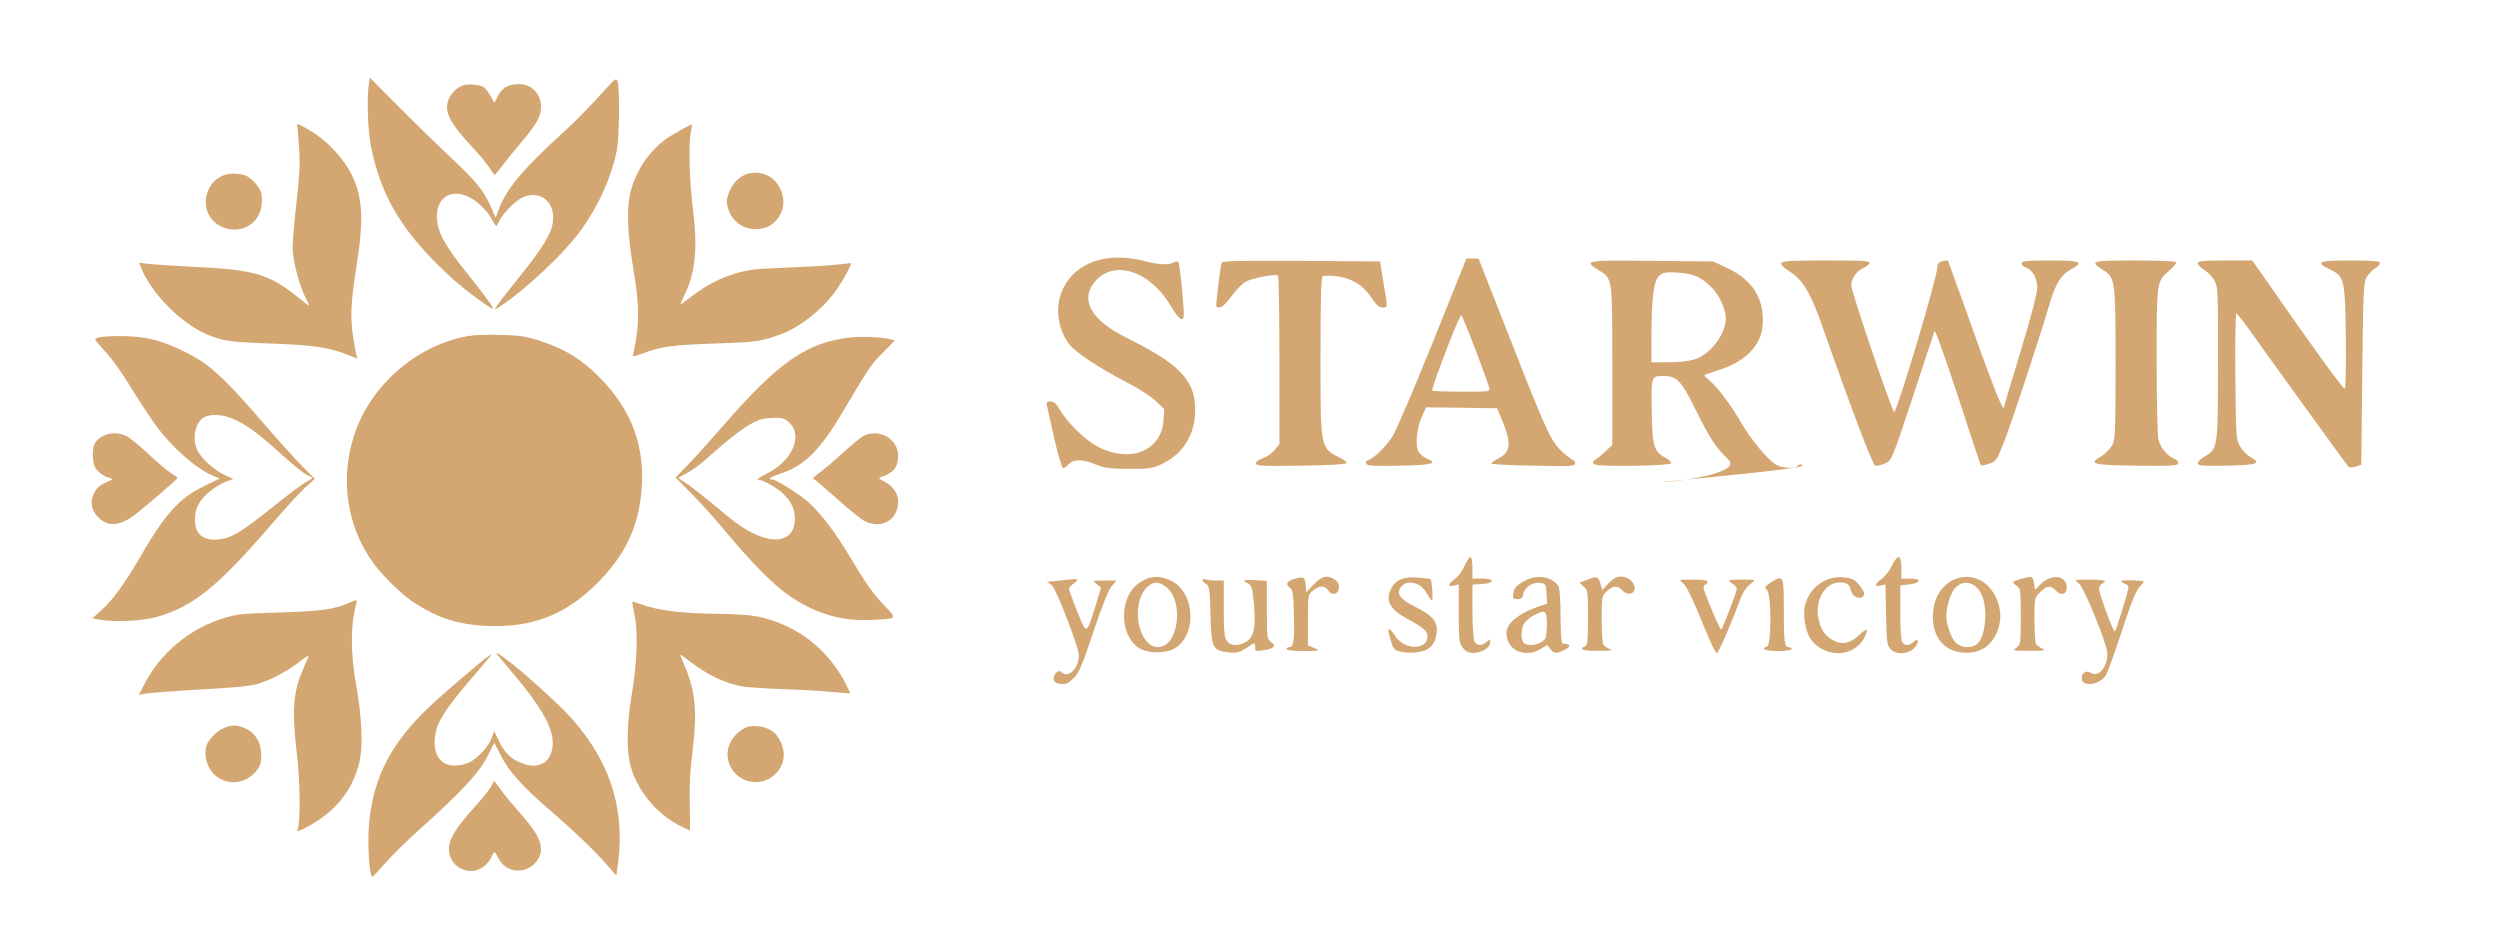 <?xml version="1.0" encoding="UTF-8"?> <svg xmlns="http://www.w3.org/2000/svg" width="283" height="105" viewBox="0 0 283 105" fill="none"><path d="M35.035 14.735C37.345 16.117 39.392 18.462 40.215 20.685C41.09 23.065 41.107 25.462 40.32 30.362C39.725 34.107 39.637 35.98 39.97 38.097C40.127 39.06 40.285 40.022 40.355 40.232L40.46 40.6L39.357 40.162C37.275 39.322 35.437 39.06 30.625 38.885C26.023 38.727 25.148 38.605 23.345 37.817C20.457 36.557 17.185 33.25 16.012 30.415L15.732 29.732L16.66 29.855C17.168 29.925 19.723 30.1 22.312 30.222C28.945 30.555 30.537 31.045 34.002 33.862C34.545 34.317 35 34.65 35 34.597C35 34.545 34.807 34.107 34.562 33.635C33.985 32.497 33.32 30.152 33.162 28.735C33.075 27.947 33.18 26.32 33.512 23.397C33.897 20.02 33.967 18.777 33.88 17.097C33.81 15.942 33.722 14.787 33.67 14.507C33.6 14.245 33.617 14.035 33.705 14.035C33.775 14.035 34.37 14.35 35.035 14.735Z" fill="#D4A772"></path><path d="M28 19.967C28.332 20.142 28.84 20.615 29.137 21.017C29.575 21.647 29.663 21.91 29.645 22.767C29.628 24.64 28.315 25.987 26.547 25.987C24.115 25.987 22.593 23.677 23.608 21.472C23.957 20.72 24.308 20.352 25.113 19.932C25.83 19.547 27.247 19.565 28 19.967Z" fill="#D4A772"></path><path d="M14.35 49.385C14.735 49.577 15.82 50.47 16.765 51.362C17.71 52.255 18.848 53.217 19.302 53.515C19.74 53.795 20.108 54.057 20.108 54.11C20.09 54.215 16.782 57.085 15.4 58.17C13.615 59.57 12.25 59.692 11.13 58.572C10.395 57.855 10.185 56.875 10.553 56.017C10.867 55.282 11.27 54.915 12.162 54.53L12.209 54.51C12.845 54.232 12.852 54.23 12.408 54.11C11.707 53.917 11.025 53.41 10.745 52.867C10.412 52.202 10.43 50.627 10.78 50.102C11.533 49.052 13.072 48.737 14.35 49.385Z" fill="#D4A772"></path><path d="M40.355 68.232C39.672 70.682 39.655 73.885 40.337 77.647C40.95 81.095 41.107 84.402 40.705 86.17C39.952 89.512 37.887 92.032 34.492 93.747C33.67 94.15 33.565 94.167 33.687 93.887C34.02 93.082 33.985 88.48 33.617 85.417C33.022 80.412 33.162 78.435 34.3 75.775C34.597 75.075 34.895 74.392 34.947 74.252C35 74.13 34.492 74.445 33.827 74.97C32.41 76.072 30.468 77.07 28.962 77.472C28.385 77.63 26.582 77.822 24.938 77.91C20.108 78.19 16.747 78.435 16.223 78.557L15.715 78.662L16.258 77.612C18.113 73.92 21.473 71.12 25.462 69.93C26.915 69.51 27.37 69.457 31.587 69.335C36.277 69.195 37.852 68.985 39.445 68.267C40.355 67.865 40.46 67.865 40.355 68.232Z" fill="#D4A772"></path><path d="M27.755 82.442C28.805 82.915 29.435 83.842 29.54 84.997C29.645 86.205 29.523 86.677 28.927 87.377C27.965 88.497 26.425 88.865 25.095 88.252C23.747 87.64 22.977 85.977 23.345 84.49C23.503 83.825 24.483 82.792 25.288 82.442C26.18 82.022 26.845 82.04 27.755 82.442Z" fill="#D4A772"></path><path d="M60.637 38.43C63.647 39.322 65.765 40.582 67.865 42.717C71.557 46.445 73.08 50.627 72.607 55.72C72.205 59.955 70.577 63.175 67.217 66.395C63.805 69.667 60.077 71.05 55.23 70.857C51.87 70.735 49.42 69.93 46.637 68.057C45.272 67.13 42.962 64.82 42.017 63.402C39.252 59.342 38.535 54.267 40.022 49.472C41.772 43.82 46.917 39.217 52.762 38.08C53.567 37.922 54.862 37.87 56.525 37.905C58.642 37.957 59.325 38.045 60.637 38.43Z" fill="#D4A772"></path><path d="M50.925 17.727C53.882 20.492 54.757 21.577 55.545 23.362L56.105 24.657L56.402 23.852C57.295 21.385 59.115 19.197 64.015 14.752C65.012 13.842 66.71 12.127 67.777 10.937C69.615 8.89 69.737 8.785 69.895 9.17C70.157 9.817 70.122 15.505 69.842 16.922C69.247 19.967 67.847 23.117 65.852 25.935C63.962 28.612 59.482 32.812 56.455 34.79C55.947 35.105 55.947 35.105 56.14 34.772C56.227 34.58 57.435 33.04 58.782 31.36C61.512 27.965 62.457 26.407 62.597 25.007C62.825 22.732 60.987 21.402 58.992 22.435C58.24 22.82 56.84 24.29 56.49 25.06C56.367 25.357 56.227 25.585 56.175 25.585C56.122 25.585 55.877 25.2 55.615 24.727C55.037 23.712 53.952 22.697 52.955 22.242C51.012 21.367 49.42 22.4 49.455 24.552C49.472 26.197 50.295 27.737 52.937 31.01C54.67 33.162 55.825 34.737 55.825 34.947C55.825 35.192 52.675 32.865 51.257 31.587C45.692 26.512 43.19 22.47 42 16.625C41.632 14.84 41.51 11.077 41.755 9.52L41.86 8.785L45.132 12.075C46.917 13.877 49.525 16.415 50.925 17.727Z" fill="#D4A772"></path><path d="M54.757 9.87C54.95 9.992 55.3 10.43 55.527 10.867L55.965 11.637L56.332 10.92C56.787 10.027 57.347 9.642 58.345 9.537C59.99 9.345 61.25 10.465 61.25 12.11C61.25 13.16 60.742 14.07 59.045 16.065C58.24 17.027 57.242 18.252 56.84 18.795C56.42 19.337 56.052 19.792 56 19.792C55.947 19.81 55.685 19.442 55.387 18.97C55.107 18.515 54.197 17.43 53.392 16.572C50.925 13.93 50.295 12.705 50.732 11.375C50.977 10.64 51.73 9.87 52.43 9.66C53.042 9.467 54.285 9.572 54.757 9.87Z" fill="#D4A772"></path><path d="M78.225 14.822C77.927 16.065 78.032 20.37 78.417 23.45C79.012 28.14 78.732 30.87 77.42 33.53C77.175 34.002 77.017 34.405 77.035 34.44C77.07 34.457 77.647 34.055 78.312 33.53C79.94 32.287 81.48 31.482 83.387 30.922C84.787 30.52 85.435 30.432 89.075 30.292C91.332 30.205 93.852 30.065 94.675 29.96C95.497 29.872 96.215 29.785 96.302 29.785C96.495 29.785 95.62 31.43 94.815 32.637C93.52 34.545 91.42 36.382 89.302 37.45C88.9 37.66 87.885 38.027 87.027 38.29C85.627 38.692 85.05 38.745 80.937 38.885C76.16 39.042 74.76 39.235 72.66 40.04C71.662 40.407 71.557 40.425 71.662 40.145C71.715 39.987 71.89 39.06 72.047 38.097C72.38 35.927 72.275 33.827 71.662 30.222C71.067 26.705 70.927 23.8 71.295 22.085C71.82 19.6 73.307 17.29 75.32 15.785C76.107 15.207 78.26 14.017 78.347 14.105C78.365 14.122 78.312 14.437 78.225 14.822Z" fill="#D4A772"></path><path d="M87.062 19.967C88.445 20.755 89.092 22.767 88.41 24.115C87.762 25.392 86.87 25.935 85.47 25.935C83.912 25.935 82.582 24.78 82.32 23.187C82.232 22.627 82.302 22.26 82.652 21.507C83.475 19.687 85.417 19.022 87.062 19.967Z" fill="#D4A772"></path><path d="M100.275 49.367C101.15 49.822 101.675 50.662 101.675 51.607C101.675 52.885 101.115 53.567 99.68 54.022C99.4 54.092 99.487 54.197 100.117 54.512C101.08 55.002 101.675 55.86 101.675 56.77C101.675 58.835 99.82 59.937 97.912 59.01C97.51 58.817 96.092 57.68 94.762 56.472C93.415 55.265 92.277 54.285 92.19 54.285C91.857 54.285 92.12 53.952 92.89 53.41C93.345 53.077 94.465 52.132 95.375 51.292C96.285 50.47 97.317 49.612 97.65 49.402C98.402 48.947 99.47 48.93 100.275 49.367Z" fill="#D4A772"></path><path d="M72.467 68.372C74.62 69.142 77.087 69.44 81.725 69.492C83.352 69.51 84.962 69.632 85.75 69.79C90.16 70.7 93.73 73.447 95.795 77.507C96.04 78.015 96.25 78.452 96.25 78.47C96.25 78.505 95.322 78.435 94.202 78.33C93.065 78.225 90.562 78.067 88.637 78.015C86.712 77.945 84.665 77.805 84.105 77.717C82.04 77.35 80.15 76.457 78.015 74.812C77.455 74.392 77 74.077 77 74.112C77 74.165 77.245 74.76 77.525 75.425C78.732 78.277 78.942 80.587 78.4 84.997C78.102 87.465 78.032 88.795 78.085 91.07C78.12 92.697 78.12 94.01 78.085 94.01C78.05 94.01 77.455 93.713 76.756 93.363C74.166 91.998 71.96 89.215 71.312 86.45C70.91 84.7 70.98 81.725 71.505 78.68C72.1 75.232 72.24 71.645 71.855 69.737C71.557 68.25 71.54 68.11 71.645 68.11C71.68 68.11 72.047 68.232 72.467 68.372Z" fill="#D4A772"></path><path d="M87.342 82.705C88.13 83.23 88.725 84.402 88.725 85.417C88.725 87.57 86.467 89.11 84.437 88.34C82.232 87.5 81.655 84.805 83.317 83.142C83.685 82.775 84.245 82.39 84.56 82.302C85.4 82.04 86.607 82.232 87.342 82.705Z" fill="#D4A772"></path><path d="M57.225 74.567C58.677 75.617 62.352 78.89 63.98 80.552C68.81 85.54 70.787 91.157 69.982 97.562L69.772 99.12L68.81 98.017C67.445 96.425 65.012 94.097 62.475 91.91C59.22 89.11 57.61 87.36 56.717 85.557L55.947 84.07L55.387 85.225C54.355 87.377 52.465 89.442 47.337 94.027C46.095 95.147 44.432 96.775 43.662 97.65C42.892 98.525 42.21 99.242 42.157 99.242C41.79 99.295 41.562 95.217 41.807 92.907C42.35 87.85 44.327 84.087 48.51 80.097C50.032 78.627 54.897 74.48 55.475 74.147C55.825 73.937 55.79 73.99 52.902 77.35C50.26 80.447 49.367 81.952 49.227 83.492C49.035 85.487 49.875 86.66 51.502 86.66C52.045 86.66 52.675 86.52 53.147 86.292C54.092 85.837 55.37 84.42 55.685 83.475L55.93 82.74L56.385 83.685C56.98 85.015 57.662 85.767 58.712 86.24C60.585 87.132 62.072 86.607 62.475 84.945C62.965 82.897 61.652 80.395 57.575 75.635C56.227 74.06 56.017 73.78 56.35 73.972C56.49 74.06 56.892 74.322 57.225 74.567Z" fill="#D4A772"></path><path d="M56.7 89.407C57.085 89.967 58.082 91.157 58.887 92.067C61.18 94.622 61.722 96.057 60.847 97.352C59.745 99.015 57.312 98.927 56.455 97.212C56.245 96.81 56.035 96.46 55.982 96.46C55.912 96.46 55.772 96.705 55.65 96.985C55.527 97.282 55.16 97.755 54.827 98.035C53.672 99.05 51.695 98.612 51.065 97.195C50.382 95.655 51.012 94.342 53.952 91.087C54.775 90.195 55.527 89.232 55.65 88.935C55.772 88.655 55.895 88.41 55.93 88.41C55.965 88.41 56.315 88.865 56.7 89.407Z" fill="#D4A772"></path><path fill-rule="evenodd" clip-rule="evenodd" d="M22.872 40.932C21.227 39.847 18.69 38.727 17.027 38.36C15.068 37.922 11.217 37.94 10.762 38.377C10.727 38.43 11.13 38.937 11.655 39.515C12.723 40.652 13.685 41.982 15.488 44.922C16.152 45.99 17.115 47.442 17.64 48.16C19.495 50.68 22.26 53.112 24.15 53.865L24.885 54.162L23.082 55.037C20.3 56.367 18.672 58.187 15.768 63.21C14.07 66.132 12.723 67.97 11.48 69.072L10.447 70L11.305 70.157C12.95 70.437 16.065 70.297 17.587 69.877C21.823 68.722 24.622 66.465 30.887 59.185C32.252 57.592 33.88 55.825 34.492 55.247L35.63 54.197L34.142 52.71C33.337 51.887 31.325 49.647 29.663 47.722C26.372 43.89 24.43 41.965 22.872 40.932ZM22.295 50.872C21.735 49.49 22.137 47.722 23.152 47.215C24.01 46.777 25.445 46.935 26.793 47.6C28.192 48.282 29.645 49.402 32.112 51.66C33.18 52.622 34.335 53.55 34.685 53.725C35.053 53.882 35.35 54.057 35.35 54.11C35.35 54.162 35.017 54.372 34.597 54.6C34.195 54.81 32.445 56.122 30.73 57.505C27.23 60.305 26.11 60.97 24.657 61.075C22.837 61.215 21.945 60.322 22.085 58.502C22.137 57.75 22.295 57.312 22.715 56.7C23.293 55.86 24.675 54.845 25.777 54.442L26.425 54.215L25.375 53.742C24.203 53.2 22.68 51.8 22.295 50.872Z" fill="#D4A772"></path><path fill-rule="evenodd" clip-rule="evenodd" d="M100.66 38.377L101.307 38.535L99.96 39.9C98.63 41.23 98.315 41.702 95.445 46.55C92.872 50.925 91.052 52.745 88.375 53.602C87.22 53.987 86.8 54.285 87.43 54.285C87.867 54.285 90.51 55.947 91.507 56.84C92.89 58.082 94.552 60.252 96.11 62.86C98.192 66.325 98.805 67.182 100.135 68.565C101.587 70.07 101.587 70.052 98.682 70.175C95.27 70.315 92.557 69.545 89.6 67.62C87.797 66.43 85.242 63.91 82.267 60.322C81.06 58.87 79.275 56.875 78.277 55.877L76.475 54.057L77.927 52.552C78.732 51.73 80.465 49.787 81.812 48.247C88.077 41.02 91.332 38.745 96.25 38.202C97.545 38.062 99.715 38.15 100.66 38.377ZM79.712 52.167C82.897 49.315 84.665 48.002 85.907 47.547C86.257 47.407 87.028 47.302 87.622 47.302C88.532 47.285 88.777 47.355 89.232 47.74C90.982 49.21 89.757 52.15 86.765 53.637C86.065 53.987 85.61 54.285 85.75 54.285C86.257 54.285 87.815 55.125 88.55 55.79C89.495 56.647 89.967 57.592 89.985 58.642C90.002 61.932 86.467 61.862 82.425 58.485C79.1 55.737 78.103 54.95 77.49 54.582C77.123 54.372 76.825 54.162 76.825 54.11C76.825 54.057 77.245 53.812 77.752 53.55C78.243 53.305 79.135 52.675 79.712 52.167Z" fill="#D4A772"></path><path d="M246.35 29.707C246.35 29.84 245.996 30.261 245.552 30.638C244.112 31.924 244.134 31.702 244.134 40.835C244.134 45.556 244.222 49.435 244.355 49.856C244.599 50.721 245.353 51.608 246.084 51.896C246.35 52.007 246.572 52.228 246.572 52.428C246.572 52.716 245.974 52.76 241.873 52.716C236.863 52.65 236.375 52.517 237.794 51.696C238.237 51.43 238.792 50.898 239.035 50.499C239.457 49.79 239.479 49.391 239.479 41.167C239.479 31.591 239.457 31.458 238.016 30.527C236.508 29.552 236.708 29.485 241.695 29.485C244.754 29.485 246.35 29.574 246.35 29.707Z" fill="#D4A772"></path><path d="M256.237 31.303C261.557 38.973 265.258 44.093 265.436 44.005C265.524 43.938 265.591 41.3 265.547 38.13C265.458 31.591 265.391 31.281 263.707 30.483C262 29.663 262.443 29.485 266.079 29.485C268.694 29.485 269.404 29.552 269.404 29.773C269.404 29.951 269.182 30.195 268.894 30.35C268.606 30.505 268.184 30.948 267.941 31.325C267.542 31.99 267.519 32.677 267.409 42.32L267.298 52.605L266.677 52.827C266.322 52.938 265.968 52.938 265.857 52.849C265.635 52.605 257.168 40.923 254.995 37.842C254.086 36.556 253.244 35.492 253.156 35.47C253.067 35.47 253 38.684 253.045 42.608L253.045 42.642C253.111 49.679 253.112 49.769 253.621 50.61C253.909 51.076 254.441 51.586 254.818 51.785C256.081 52.45 255.461 52.65 252.047 52.716C249.343 52.76 248.789 52.716 248.789 52.45C248.789 52.273 249.121 51.94 249.542 51.696C251.072 50.788 251.072 50.765 251.072 41.101C251.094 32.655 251.072 32.434 250.628 31.68C250.363 31.259 249.853 30.749 249.476 30.527C249.099 30.305 248.789 29.973 248.789 29.796C248.789 29.552 249.343 29.485 251.87 29.485H254.951L256.237 31.303Z" fill="#D4A772"></path><path d="M129.754 29.596C131.173 29.973 132.281 30.017 132.857 29.707C133.145 29.552 133.323 29.552 133.411 29.707C133.478 29.84 133.677 31.325 133.833 33.032C134.076 35.803 134.054 36.135 133.766 36.135C133.567 36.135 133.057 35.537 132.636 34.805C130.286 30.682 126.119 29.286 123.946 31.879C122.217 33.941 123.503 36.246 127.537 38.241C133.567 41.234 135.296 43.051 135.296 46.376C135.296 49.214 133.921 51.43 131.416 52.583C130.463 53.026 129.953 53.093 127.759 53.071C125.653 53.071 125.01 52.982 124.035 52.583C122.572 51.962 121.53 51.962 120.998 52.539C120.776 52.782 120.488 52.982 120.355 52.982C120.2 52.982 119.779 51.563 119.358 49.701C118.959 47.906 118.582 46.221 118.515 45.933C118.427 45.534 118.493 45.445 118.914 45.445C119.291 45.445 119.579 45.689 119.934 46.31C120.799 47.817 122.771 49.768 124.234 50.544C127.848 52.472 131.461 51.076 131.705 47.618L131.793 46.31L130.796 45.357C130.242 44.847 128.756 43.894 127.493 43.251C124.345 41.611 121.73 39.882 121.042 38.973C119.668 37.177 119.38 34.584 120.355 32.633C121.863 29.596 125.431 28.444 129.754 29.596Z" fill="#D4A772"></path><path d="M156.598 31.924C157.108 34.938 157.108 34.805 156.487 34.805C156.11 34.805 155.755 34.495 155.179 33.608C154.049 31.901 152.142 31.059 149.77 31.236C149.549 31.259 149.482 33.209 149.482 40.236C149.482 50.943 149.438 50.699 151.788 51.874C152.164 52.051 152.453 52.295 152.408 52.428C152.386 52.561 150.435 52.672 147.266 52.716C142.877 52.782 142.167 52.738 142.167 52.45C142.167 52.273 142.522 52.007 142.943 51.874C143.364 51.741 143.963 51.319 144.273 50.965L144.827 50.278V40.79C144.827 35.559 144.761 31.236 144.672 31.192C144.295 30.971 141.635 31.503 140.948 31.924C140.571 32.167 139.862 32.899 139.374 33.564C138.598 34.65 138.044 35.027 137.69 34.694C137.601 34.584 138.111 30.35 138.288 29.751C138.377 29.53 140.283 29.485 147.31 29.53L156.221 29.596L156.598 31.924Z" fill="#D4A772"></path><path d="M121.907 65.672C121.907 65.761 121.707 65.96 121.464 66.116C121.22 66.271 121.02 66.515 121.02 66.67C121.02 66.803 121.441 67.978 121.951 69.241C123.015 71.901 122.971 71.901 124.035 68.51L124.633 66.537L124.146 66.116C123.636 65.717 123.636 65.717 125.01 65.717H126.385L125.83 66.382C125.476 66.781 124.722 68.709 123.769 71.524C122.528 75.27 122.151 76.157 121.552 76.756C120.954 77.354 120.666 77.487 120.089 77.421C119.535 77.376 119.336 77.243 119.291 76.889C119.203 76.29 119.823 75.736 120.178 76.091C120.932 76.844 122.129 75.647 122.129 74.162C122.129 73.342 119.624 66.781 119.092 66.271C118.914 66.094 118.648 65.916 118.515 65.894C118.36 65.872 119.003 65.805 119.912 65.717C120.821 65.628 121.641 65.561 121.752 65.539C121.84 65.517 121.907 65.561 121.907 65.672Z" fill="#D4A772"></path><path d="M137.667 65.717H138.532V68.886C138.532 71.391 138.598 72.145 138.887 72.544C139.286 73.12 140.061 73.165 140.97 72.699C141.923 72.212 142.189 71.014 141.946 68.377C141.768 66.515 141.68 66.249 141.258 66.027C140.527 65.672 140.771 65.606 142.167 65.672L143.409 65.761V69.042C143.409 72.189 143.431 72.367 143.896 72.677C144.517 73.12 144.251 73.409 143.032 73.608C142.167 73.741 142.079 73.719 142.079 73.275C142.079 72.684 142.057 72.699 141.073 73.362L141.037 73.386C140.327 73.852 140.017 73.941 139.13 73.852C137.268 73.674 137.113 73.364 137.025 69.574C136.958 66.692 136.914 66.337 136.515 66.094C136.005 65.783 135.961 65.384 136.448 65.584C136.648 65.65 137.18 65.717 137.667 65.717Z" fill="#D4A772"></path><path d="M147.798 66.227L147.864 67.047L148.706 66.16C149.615 65.185 150.302 65.052 151.123 65.628C151.477 65.872 151.61 66.16 151.566 66.559C151.477 67.313 150.79 67.468 150.369 66.847C149.948 66.249 149.394 66.249 148.64 66.847C148.064 67.29 148.064 67.335 148.064 70.172V73.054L148.795 73.364C149.481 73.674 149.438 73.674 147.585 73.697L147.576 73.697C146.423 73.697 145.625 73.608 145.625 73.475C145.625 73.342 145.78 73.253 145.958 73.253C146.445 73.253 146.556 72.455 146.468 69.485C146.401 67.18 146.335 66.736 145.98 66.493C145.47 66.116 145.67 65.783 146.578 65.517C147.576 65.229 147.731 65.318 147.798 66.227Z" fill="#D4A772"></path><path d="M161.94 65.561C162.095 65.739 162.25 67.933 162.095 67.933C162.006 67.933 161.718 67.556 161.474 67.113C160.787 65.828 159.058 65.539 158.482 66.603C158.105 67.313 158.571 67.867 160.233 68.709C162.228 69.707 162.782 70.394 162.627 71.68C162.472 73.01 161.718 73.719 160.322 73.852C159.745 73.918 158.925 73.874 158.504 73.763C157.861 73.608 157.706 73.431 157.462 72.588C157.285 72.034 157.152 71.524 157.152 71.413C157.152 71.037 157.529 71.303 157.883 71.923C158.881 73.586 161.585 73.674 161.585 72.034C161.585 71.436 161.208 71.103 159.324 70.061C157.285 68.953 156.775 67.978 157.507 66.581C157.994 65.628 158.97 65.229 160.566 65.384C161.297 65.451 161.896 65.517 161.94 65.561Z" fill="#D4A772"></path><path d="M166.683 64.276V65.495H167.814C169.277 65.495 169.188 66.027 167.725 66.116L166.683 66.182V69.175C166.683 70.837 166.794 72.367 166.905 72.611C167.193 73.12 167.725 73.142 168.279 72.655C168.656 72.322 168.678 72.322 168.678 72.766C168.678 73.342 167.681 73.918 166.706 73.918C166.262 73.918 165.908 73.741 165.597 73.342C165.176 72.81 165.132 72.455 165.132 69.441V66.16L164.578 66.293C163.824 66.47 163.89 66.138 164.711 65.517C165.087 65.251 165.575 64.564 165.797 64.032C166.041 63.5 166.329 63.057 166.462 63.057C166.595 63.057 166.683 63.589 166.683 64.276Z" fill="#D4A772"></path><path d="M181.18 66.094L181.38 66.781L182.089 66.027C182.621 65.473 182.998 65.273 183.508 65.273C184.35 65.273 185.126 66.005 185.037 66.67C184.949 67.313 184.173 67.401 183.641 66.825C183.109 66.227 182.621 66.271 181.89 66.936C181.336 67.446 181.313 67.534 181.313 70.084C181.313 71.524 181.402 72.81 181.491 72.965C181.579 73.12 181.912 73.32 182.2 73.453C182.643 73.63 182.355 73.674 180.937 73.674C179.23 73.697 178.609 73.475 179.429 73.165C179.695 73.076 179.762 72.5 179.762 69.951C179.762 67.047 179.74 66.803 179.274 66.404L178.809 65.96L179.341 65.761C179.629 65.65 180.028 65.495 180.205 65.428C180.759 65.229 180.981 65.384 181.18 66.094Z" fill="#D4A772"></path><path d="M193.283 65.872C193.283 66.027 193.195 66.16 193.062 66.16C192.951 66.16 192.84 66.315 192.84 66.493C192.84 66.914 194.658 71.258 194.835 71.258C194.968 71.258 196.608 67.002 196.608 66.648C196.608 66.493 196.409 66.271 196.165 66.116C195.921 65.96 195.722 65.783 195.722 65.717C195.722 65.65 196.365 65.606 197.163 65.606C197.961 65.606 198.603 65.628 198.603 65.672C198.603 65.717 198.337 65.983 197.983 66.249C197.65 66.537 197.251 67.157 197.074 67.623C196.32 69.773 194.547 73.918 194.37 73.918C194.17 73.918 193.705 72.943 192.153 69.153C191.554 67.689 190.867 66.337 190.623 66.116C190.38 65.916 190.18 65.717 190.18 65.672C190.18 65.65 190.867 65.606 191.732 65.606C192.818 65.606 193.283 65.695 193.283 65.872Z" fill="#D4A772"></path><path d="M201.928 69.019C201.928 72.721 201.995 73.253 202.505 73.253C202.682 73.253 202.815 73.342 202.815 73.475C202.815 73.608 202.15 73.697 201.263 73.697C199.823 73.697 199.268 73.475 200.044 73.165C200.532 72.987 200.532 67.357 200.044 66.825C199.712 66.47 199.756 66.404 200.421 65.96C201.906 65.03 201.928 65.074 201.928 69.019Z" fill="#D4A772"></path><path d="M210.396 66.138C210.729 66.515 211.017 66.98 211.017 67.157C211.017 68 209.753 67.756 209.532 66.869C209.354 66.116 209.11 65.938 208.202 65.938C206.672 65.938 205.497 67.823 205.808 69.795C206.029 71.081 206.495 71.879 207.315 72.367C208.468 73.076 209.376 72.921 210.618 71.746C211.394 71.037 211.549 71.17 211.061 72.145C209.931 74.428 206.606 74.561 204.987 72.367C204.367 71.502 204.034 69.552 204.345 68.443C204.877 66.47 206.694 65.185 208.667 65.34C209.554 65.428 209.886 65.561 210.396 66.138Z" fill="#D4A772"></path><path d="M215.228 64.276V65.495H216.248C217.578 65.495 217.467 66.005 216.093 66.16L215.118 66.271V69.153C215.095 70.726 215.184 72.256 215.273 72.522C215.472 73.12 216.026 73.187 216.581 72.677C217.201 72.123 217.312 72.743 216.691 73.364C215.96 74.096 214.608 74.14 213.987 73.453C213.61 73.054 213.566 72.566 213.499 69.574L213.433 66.16L212.879 66.293C212.147 66.47 212.214 66.116 213.012 65.517C213.389 65.251 213.921 64.586 214.164 64.032C214.852 62.658 215.228 62.746 215.228 64.276Z" fill="#D4A772"></path><path d="M230.169 65.628C230.235 65.828 230.302 66.182 230.302 66.426C230.302 66.825 230.368 66.803 230.922 66.204C232.142 64.897 233.959 65.096 233.959 66.493C233.959 67.313 233.316 67.49 232.718 66.847C232.119 66.227 231.72 66.271 230.945 67.025C230.302 67.667 230.302 67.712 230.302 70.194C230.302 71.569 230.39 72.81 230.479 72.921C230.568 73.054 230.878 73.275 231.188 73.409C231.654 73.63 231.432 73.674 229.748 73.674C227.863 73.674 227.775 73.652 228.262 73.32C228.728 72.987 228.75 72.854 228.75 69.795C228.75 66.781 228.728 66.603 228.262 66.293C227.686 65.894 227.73 65.828 228.75 65.539C229.858 65.229 230.014 65.229 230.169 65.628Z" fill="#D4A772"></path><path d="M238.282 65.783C238.282 65.872 238.127 66.005 237.949 66.071C237.772 66.16 237.617 66.426 237.617 66.692C237.617 67.18 239.191 71.48 239.39 71.48C239.523 71.48 240.964 66.825 240.942 66.448C240.942 66.315 240.742 66.116 240.476 66.049C240.232 65.96 240.077 65.828 240.144 65.761C240.277 65.628 242.538 65.695 242.671 65.828C242.715 65.85 242.493 66.138 242.205 66.426C241.806 66.825 241.208 68.31 240.188 71.458C239.39 73.896 238.57 76.157 238.393 76.445C237.705 77.509 235.799 77.82 235.666 76.889C235.577 76.201 236.132 75.802 236.708 76.179C237.572 76.711 238.614 75.448 238.548 73.918C238.526 72.921 235.954 66.603 235.378 66.116C235.156 65.916 234.957 65.717 234.957 65.672C234.957 65.65 235.71 65.606 236.619 65.606C237.528 65.606 238.282 65.695 238.282 65.783Z" fill="#D4A772"></path><path fill-rule="evenodd" clip-rule="evenodd" d="M210.862 30.372C211.216 30.239 211.571 29.973 211.637 29.796C211.748 29.53 210.95 29.485 206.65 29.485C200.931 29.485 200.82 29.53 202.771 30.86C204.101 31.746 204.965 33.231 206.162 36.579C209.687 46.62 211.992 52.65 212.28 52.716C212.458 52.76 212.945 52.65 213.366 52.472C214.12 52.162 214.142 52.14 216.514 44.98C217.8 41.034 218.93 37.643 218.997 37.465C219.063 37.288 220.238 40.613 221.635 44.847C223.009 49.103 224.184 52.605 224.228 52.672C224.295 52.716 224.716 52.65 225.181 52.494C226.001 52.206 226.046 52.117 226.999 49.657C227.908 47.241 230.812 38.463 232.031 34.34C232.696 32.079 233.339 31.081 234.447 30.483C235.976 29.663 235.555 29.485 232.053 29.485C229.415 29.485 228.839 29.552 228.839 29.796C228.839 29.973 229.038 30.172 229.282 30.261C230.058 30.505 230.612 31.458 230.612 32.566C230.612 33.231 229.925 35.825 228.728 39.793C227.686 43.184 226.844 46.022 226.844 46.088C226.844 46.908 225.359 43.118 222.189 34.14C221.302 31.636 220.526 29.552 220.504 29.508C220.46 29.463 220.172 29.485 219.861 29.574C219.462 29.685 219.307 29.862 219.307 30.239C219.307 31.325 214.896 46.155 214.43 46.642C214.253 46.82 209.554 32.988 209.554 32.256C209.554 31.591 210.197 30.66 210.862 30.372Z" fill="#D4A772"></path><path fill-rule="evenodd" clip-rule="evenodd" d="M170.873 38.175C175.085 48.925 175.594 50.056 176.924 51.209C177.479 51.696 178.011 52.095 178.099 52.095C178.21 52.095 178.299 52.251 178.299 52.45C178.299 52.782 177.833 52.805 173.644 52.716C171.095 52.672 168.944 52.561 168.856 52.494C168.789 52.406 169.122 52.14 169.609 51.896C170.984 51.187 171.117 50.233 170.119 47.773L169.476 46.221L165.464 46.155L161.43 46.11L160.964 47.152C160.366 48.46 160.189 50.389 160.565 51.098C160.721 51.386 161.142 51.741 161.474 51.896C162.871 52.45 162.184 52.65 158.482 52.716C155.711 52.782 154.802 52.738 154.669 52.517C154.581 52.339 154.625 52.184 154.78 52.14C155.534 51.896 156.952 50.499 157.684 49.302C158.127 48.549 160.189 43.739 162.25 38.596L165.996 29.264H167.371L170.873 38.175ZM162.139 44.226C162.051 44.115 162.583 42.564 164.157 38.507C164.755 36.956 165.331 35.692 165.42 35.692C165.575 35.692 168.546 43.45 168.612 44.071C168.656 44.315 168.014 44.359 165.442 44.337C163.691 44.337 162.206 44.27 162.139 44.226Z" fill="#D4A772"></path><path fill-rule="evenodd" clip-rule="evenodd" d="M195.544 30.35C198.426 31.702 199.756 33.852 199.534 36.822C199.357 39.15 197.539 40.99 194.458 41.921C193.616 42.187 192.929 42.431 192.929 42.497C192.929 42.541 193.239 42.852 193.616 43.162C194.48 43.894 196.121 46.11 197.118 47.884C198.116 49.613 200.066 52.007 200.975 52.561C201.773 53.026 203.125 53.115 203.524 52.716C203.724 52.517 203.857 52.517 204.034 52.694C204.411 53.071 189.692 54.367 188.451 54.545C186.611 54.811 197.606 53.891 195.633 52.007C194.281 50.721 193.549 49.635 191.931 46.354C190.313 43.074 189.825 42.564 188.252 42.564C186.899 42.564 186.899 42.564 186.988 46.953C187.055 50.61 187.232 51.098 188.606 51.874C188.939 52.051 189.205 52.317 189.183 52.428C189.138 52.76 180.759 52.871 180.427 52.539C180.249 52.339 180.294 52.206 180.626 52.007C180.87 51.874 181.38 51.453 181.779 51.053L182.51 50.366V41.344C182.51 31.259 182.555 31.569 180.937 30.572C179.208 29.485 179.496 29.441 187.01 29.53L193.926 29.596L195.544 30.35ZM186.944 37.842C186.966 33.52 187.21 31.724 187.875 31.17C188.296 30.837 188.651 30.771 189.936 30.86C191.732 30.971 192.618 31.369 193.815 32.611C194.636 33.453 195.367 35.049 195.367 36.002C195.367 37.798 193.682 40.059 191.887 40.657C191.244 40.879 190.091 41.012 188.894 41.012H186.944V37.842Z" fill="#D4A772"></path><path fill-rule="evenodd" clip-rule="evenodd" d="M132.48 65.695C135.185 66.936 135.584 71.569 133.145 73.298C132.104 74.029 129.865 74.029 128.801 73.275C126.717 71.768 126.717 67.689 128.801 66.094C130.02 65.185 131.084 65.074 132.48 65.695ZM131.106 73.253C128.845 73.253 127.936 68.399 129.82 66.493C130.552 65.783 131.217 65.783 132.081 66.515C134.076 68.199 133.345 73.253 131.106 73.253Z" fill="#D4A772"></path><path fill-rule="evenodd" clip-rule="evenodd" d="M175.55 65.606C175.905 65.783 176.304 66.138 176.437 66.359C176.548 66.603 176.658 68.155 176.658 69.795C176.658 71.635 176.747 72.81 176.88 72.832C177.013 72.854 177.19 72.876 177.301 72.899C177.811 72.965 177.745 73.253 177.124 73.564C176.237 74.029 175.86 74.007 175.484 73.453L175.151 73.01L174.42 73.453C172.912 74.384 171.095 73.852 170.651 72.411C170.452 71.702 170.474 71.436 170.762 70.859C171.161 70.106 172.491 69.219 174.087 68.687L175.129 68.332L175.062 67.18C174.996 66.071 174.974 66.049 174.242 65.983C173.4 65.894 172.513 66.559 172.402 67.357C172.358 67.689 172.181 67.823 171.782 67.823C171.316 67.823 171.228 67.734 171.294 67.29C171.361 66.581 171.671 66.227 172.646 65.717C173.622 65.207 174.686 65.162 175.55 65.606ZM172.624 70.46C172.824 70.194 173.311 69.817 173.666 69.64C174.929 68.975 175.107 69.108 175.107 70.638C175.107 71.413 175.018 72.145 174.929 72.278C174.486 72.965 172.979 73.253 172.491 72.766C172.092 72.367 172.181 70.992 172.624 70.46Z" fill="#D4A772"></path><path fill-rule="evenodd" clip-rule="evenodd" d="M223.962 65.584C225.691 66.315 226.822 68.776 226.312 70.771C225.78 72.943 224.295 74.051 222.189 73.874C219.906 73.674 218.62 71.923 218.819 69.285C219.019 66.404 221.546 64.564 223.962 65.584ZM220.327 69.729C220.327 68.621 220.836 67.047 221.368 66.515C222.455 65.406 224.028 66.071 224.516 67.845C225.048 69.773 224.583 72.522 223.629 73.032C222.898 73.431 221.878 73.275 221.346 72.699C220.836 72.145 220.327 70.66 220.327 69.729Z" fill="#D4A772"></path></svg> 